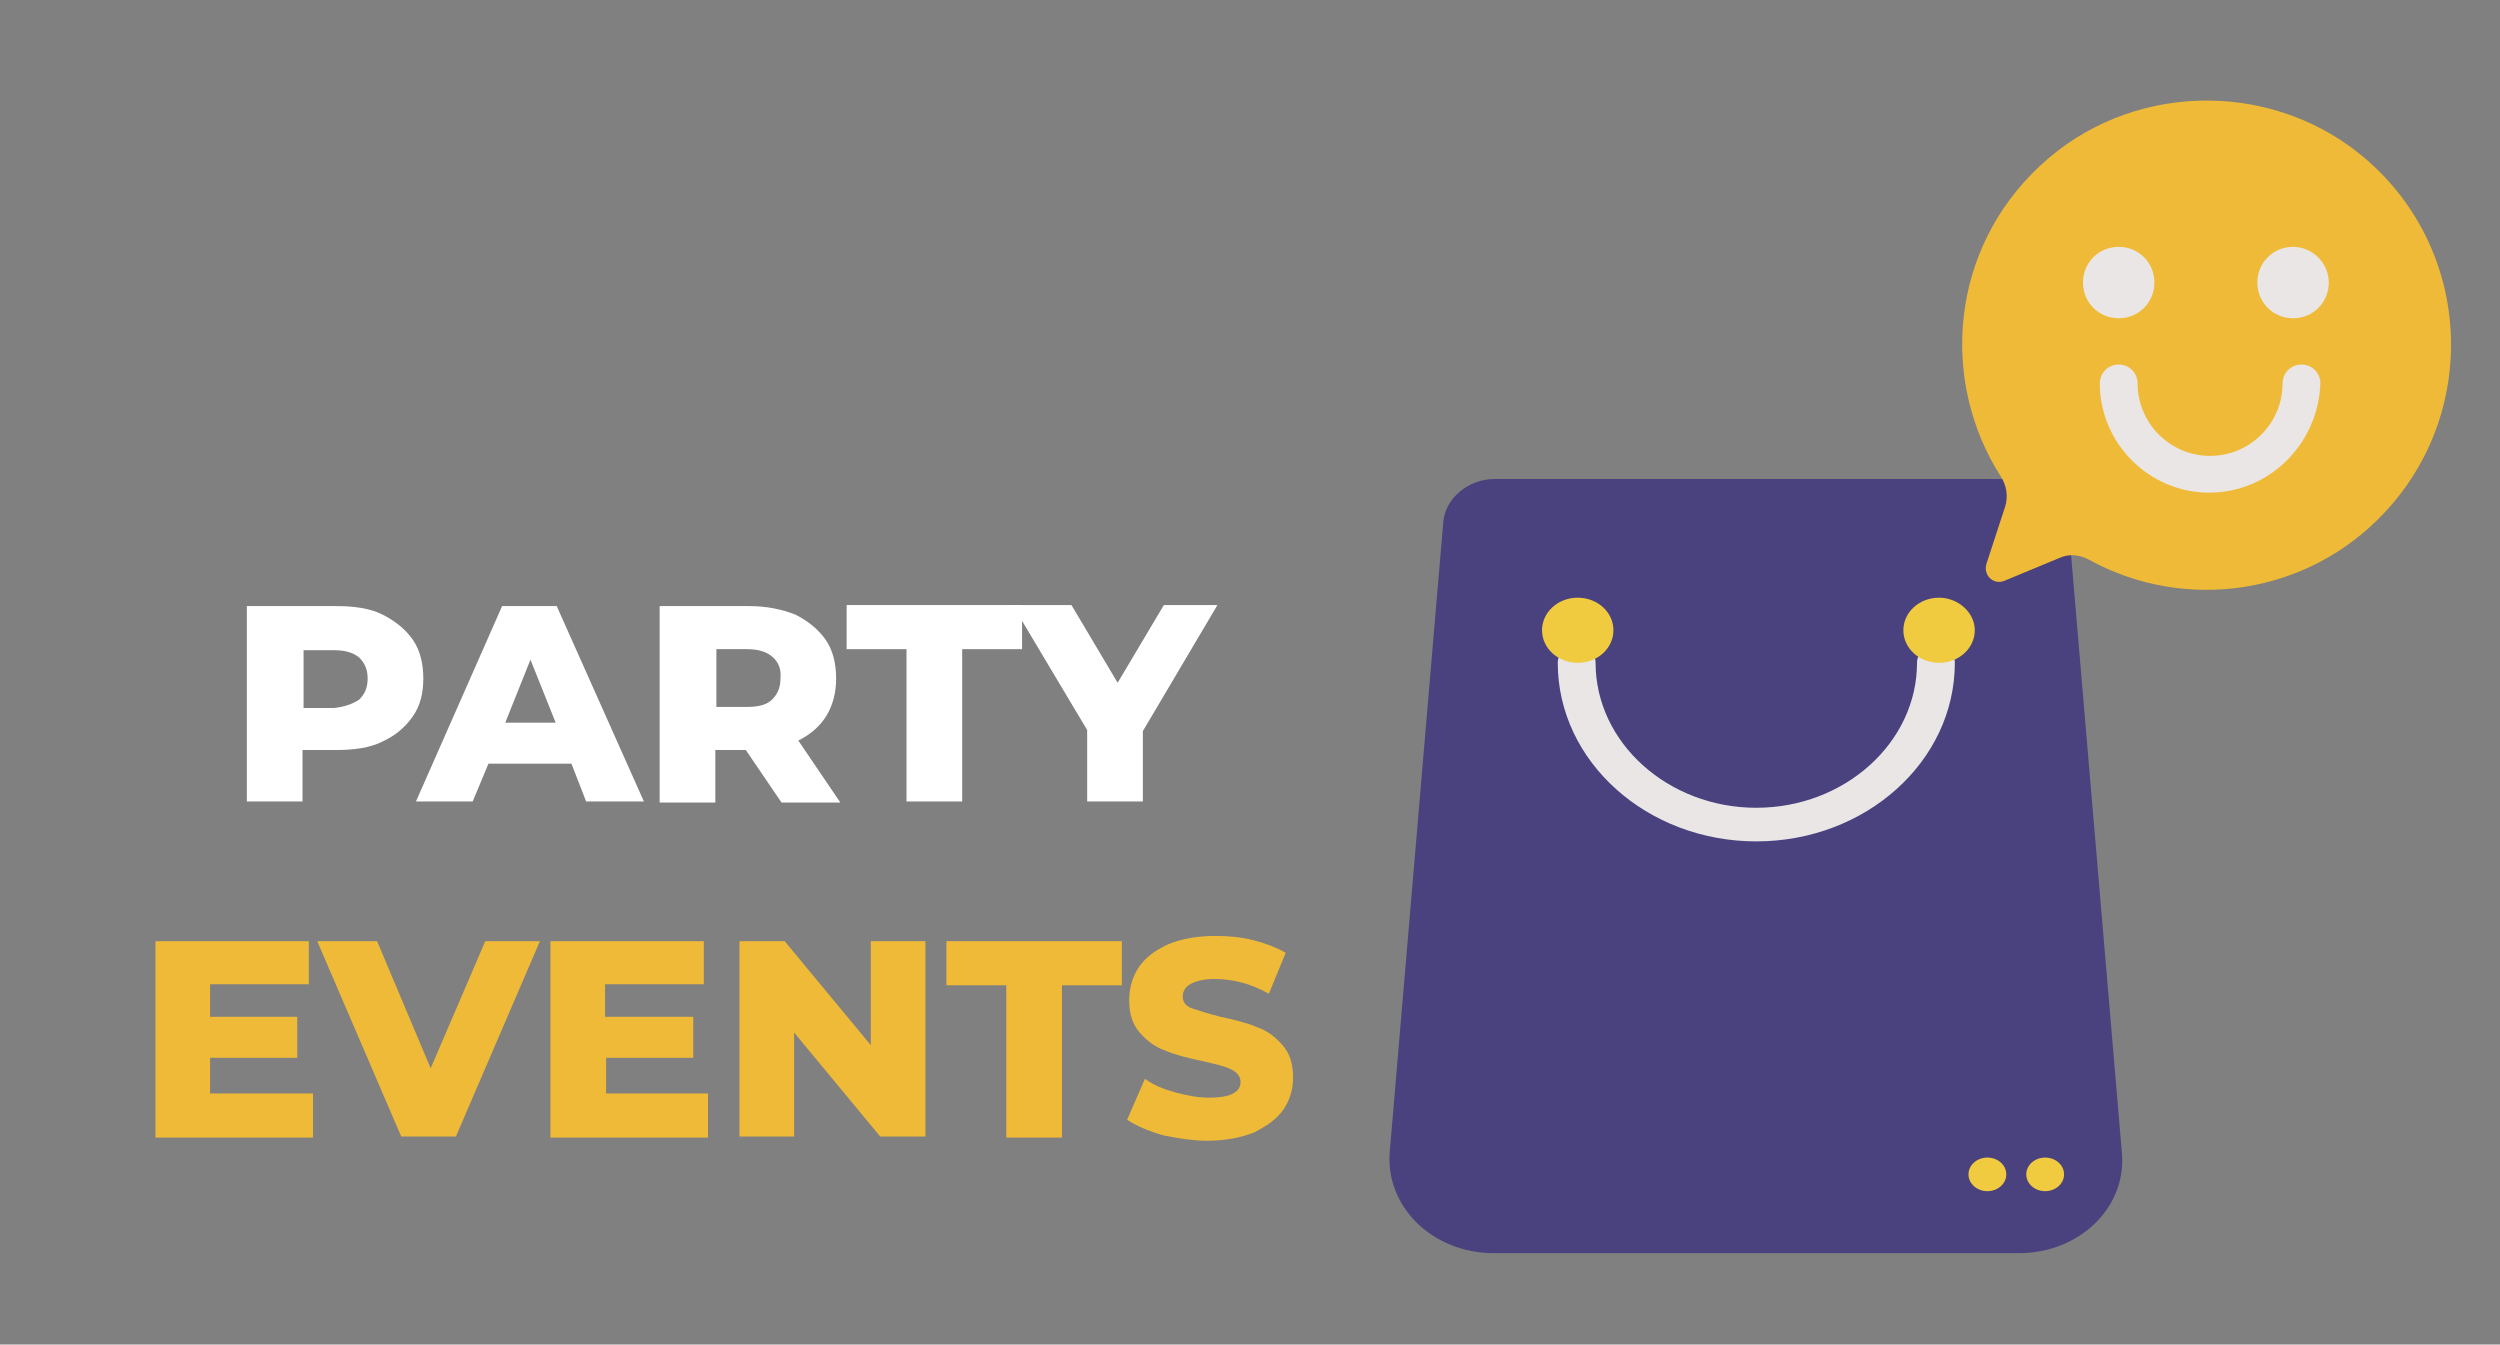 <?xml version="1.0" encoding="utf-8"?>
<!-- Generator: Adobe Illustrator 23.0.3, SVG Export Plug-In . SVG Version: 6.00 Build 0)  -->
<svg version="1.1" id="Capa_1" xmlns="http://www.w3.org/2000/svg" xmlns:xlink="http://www.w3.org/1999/xlink" x="0px" y="0px"
	 width="238px" height="128px" viewBox="0 0 238 128" style="enable-background:new 0 0 238 128;" xml:space="preserve">
<rect x="0" y="0" width="238" height="128" fill="#808080" stroke="none"/>
<style type="text/css">
	.st0{fill:#FFFFFF;}
	.st1{fill:#EFBA37;}
	.st2{fill:#49427E;}
	.st3{fill:#EAE6E6;}
	.st4{fill:#F0CA3F;}
</style>
<title>58.0color</title>
<g>
	<path class="st0" d="M36.4,58.5c1.2,0.6,2.2,1.4,2.9,2.4c0.7,1,1,2.3,1,3.7c0,1.4-0.3,2.6-1,3.6s-1.6,1.8-2.9,2.4
		c-1.2,0.6-2.7,0.8-4.4,0.8h-3.2v4.9h-5.3V57.7h8.5C33.7,57.7,35.2,57.9,36.4,58.5z M34.2,66.6c0.5-0.5,0.8-1.1,0.8-2
		c0-0.9-0.3-1.5-0.8-2c-0.6-0.5-1.4-0.7-2.4-0.7h-2.9v5.5h2.9C32.8,67.3,33.6,67,34.2,66.6z"/>
	<path class="st0" d="M54.4,72.7h-7.9l-1.5,3.6h-5.4l8.2-18.6h5.2l8.3,18.6h-5.5L54.4,72.7z M52.9,68.8l-2.4-6l-2.4,6H52.9z"/>
	<path class="st0" d="M71,71.4h-2.9v5h-5.3V57.7h8.5c1.7,0,3.1,0.3,4.4,0.8c1.2,0.6,2.2,1.4,2.9,2.4c0.7,1,1,2.3,1,3.7
		c0,1.3-0.3,2.5-0.9,3.5c-0.6,1-1.5,1.8-2.7,2.4l4,5.9h-5.6L71,71.4z M73.5,62.5c-0.6-0.5-1.4-0.7-2.4-0.7h-2.9v5.5h2.9
		c1.1,0,1.9-0.2,2.4-0.7c0.5-0.5,0.8-1.1,0.8-2C74.4,63.7,74.1,63,73.5,62.5z"/>
	<path class="st0" d="M86.3,61.8h-5.7v-4.2h16.7v4.2h-5.7v14.5h-5.3V61.8z"/>
	<path class="st0" d="M108.8,69.6v6.7h-5.3v-6.8l-7.1-11.9h5.6l4.4,7.4l4.4-7.4h5.1L108.8,69.6z"/>
	<path class="st1" d="M29.8,104.2v4.1h-15V89.6h14.6v4.1h-9.4v3.1h8.3v3.9h-8.3v3.4H29.8z"/>
	<path class="st1" d="M51.4,89.6l-8,18.6h-5.2l-8-18.6h5.7l5.1,12.1l5.2-12.1H51.4z"/>
	<path class="st1" d="M67.4,104.2v4.1h-15V89.6h14.6v4.1h-9.4v3.1H66v3.9h-8.3v3.4H67.4z"/>
	<path class="st1" d="M88.1,89.6v18.6h-4.3l-8.2-9.9v9.9h-5.2V89.6h4.3l8.2,9.9v-9.9H88.1z"/>
	<path class="st1" d="M95.8,93.8h-5.7v-4.2h16.7v4.2h-5.7v14.5h-5.3V93.8z"/>
	<path class="st1" d="M110.8,108.1c-1.4-0.4-2.6-0.9-3.5-1.5l1.7-3.9c0.8,0.6,1.8,1,2.9,1.3c1.1,0.3,2.2,0.5,3.2,0.5
		c2,0,3-0.5,3-1.5c0-0.5-0.3-0.9-0.9-1.2c-0.6-0.3-1.5-0.5-2.8-0.8c-1.4-0.3-2.6-0.6-3.5-1c-0.9-0.3-1.7-0.9-2.4-1.7
		c-0.7-0.8-1-1.8-1-3.1c0-1.1,0.3-2.2,0.9-3.1c0.6-0.9,1.5-1.6,2.8-2.2c1.2-0.5,2.7-0.8,4.5-0.8c1.2,0,2.4,0.1,3.6,0.4
		c1.2,0.3,2.2,0.7,3.1,1.2l-1.6,3.9c-1.8-1-3.5-1.4-5.2-1.4c-1,0-1.8,0.2-2.3,0.5c-0.5,0.3-0.7,0.7-0.7,1.2c0,0.5,0.3,0.9,0.9,1.1
		c0.6,0.2,1.5,0.5,2.7,0.8c1.4,0.3,2.6,0.6,3.5,1c0.9,0.3,1.7,0.9,2.4,1.7c0.7,0.8,1,1.8,1,3.1c0,1.1-0.3,2.1-0.9,3
		c-0.6,0.9-1.6,1.6-2.8,2.2c-1.2,0.5-2.8,0.8-4.5,0.8C113.7,108.6,112.3,108.4,110.8,108.1z"/>
</g>
<g>
	<g>
		<path class="st2" d="M192.2,119.3h-50c-5.8,0-10.3-4.4-9.9-9.6l5.1-60c0.2-2.3,2.4-4.1,4.9-4.1H192c2.6,0,4.7,1.8,4.9,4.1l5.1,60
			C202.5,114.9,198,119.3,192.2,119.3z"/>
		<g>
			<path class="st3" d="M167.2,80.1c-10.4,0-18.9-7.6-18.9-17c0-0.9,0.8-1.6,1.8-1.6c1,0,1.8,0.7,1.8,1.6c0,7.6,6.9,13.8,15.3,13.8
				c8.4,0,15.3-6.2,15.3-13.8c0-0.9,0.8-1.6,1.8-1.6c1,0,1.8,0.7,1.8,1.6C186.1,72.5,177.6,80.1,167.2,80.1z"/>
		</g>
		<g>
			<ellipse class="st4" cx="189.2" cy="111.8" rx="1.8" ry="1.6"/>
			<ellipse class="st4" cx="194.7" cy="111.8" rx="1.8" ry="1.6"/>
		</g>
		<path class="st4" d="M188,60c0,1.7-1.5,3.1-3.4,3.1c-1.9,0-3.4-1.4-3.4-3.1c0-1.7,1.5-3.1,3.4-3.1C186.4,56.9,188,58.3,188,60z"/>
		<path class="st4" d="M153.6,60c0,1.7-1.5,3.1-3.4,3.1s-3.4-1.4-3.4-3.1c0-1.7,1.5-3.1,3.4-3.1S153.6,58.3,153.6,60z"/>
	</g>
	<g>
		<path class="st1" d="M227.1,48.7c9.1-9.8,8.2-25.4-2.4-34c-8.9-7.2-22.1-6.8-30.5,1.1c-8.5,7.9-9.6,20.4-3.7,29.6
			c0.5,0.8,0.7,1.8,0.4,2.8l-1.8,5.5c-0.3,1.1,0.7,2,1.7,1.6l5.3-2.2c0.9-0.4,1.9-0.3,2.8,0.2C208,58.3,219.7,56.7,227.1,48.7z"/>
		<g>
			<path class="st3" d="M210.3,46.9c-5.7,0-10.4-4.7-10.4-10.4c0-1,0.8-1.8,1.8-1.8c1,0,1.8,0.8,1.8,1.8c0,3.8,3.1,6.9,6.9,6.9
				c3.8,0,6.9-3.1,6.9-6.9c0-1,0.8-1.8,1.8-1.8c1,0,1.8,0.8,1.8,1.8C220.7,42.2,216.1,46.9,210.3,46.9z"/>
		</g>
		<path class="st3" d="M221.7,26.9c0,1.9-1.5,3.4-3.4,3.4c-1.9,0-3.4-1.5-3.4-3.4s1.5-3.4,3.4-3.4C220.1,23.5,221.7,25,221.7,26.9z"
			/>
		<path class="st3" d="M205.1,26.9c0,1.9-1.5,3.4-3.4,3.4s-3.4-1.5-3.4-3.4s1.5-3.4,3.4-3.4S205.1,25,205.1,26.9z"/>
	</g>
</g>
</svg>
